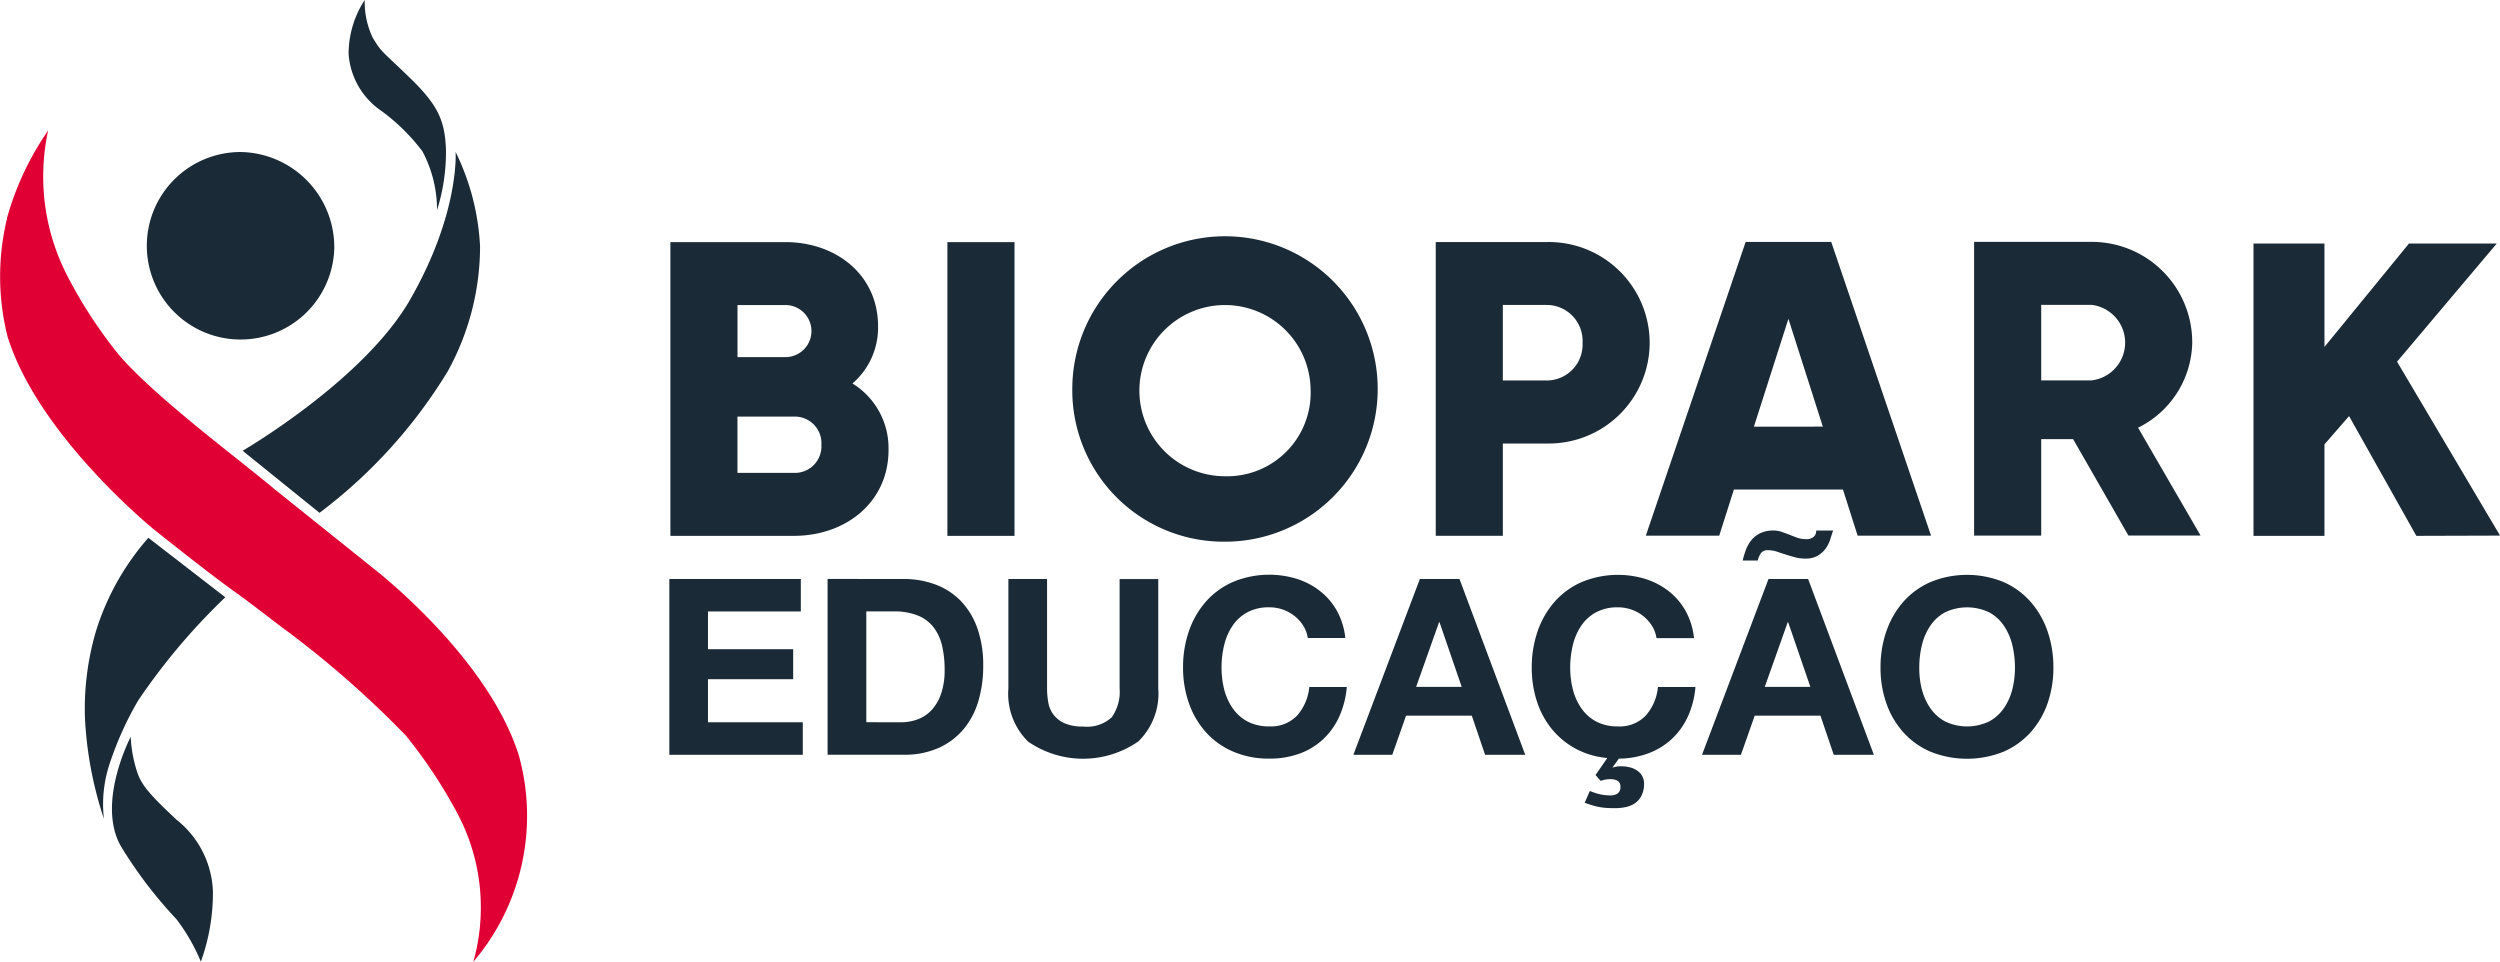 <svg xmlns="http://www.w3.org/2000/svg" width="120" height="46.163" viewBox="0 0 120 46.163"><defs><style>.a{fill:#1a2a36;}.b{fill:#e10034;}</style></defs><g transform="translate(-1142.647 -425.778)"><path class="a" d="M1248.042,506.636v1.56h-4.456v1.809h4.089v1.442h-4.089v2.068h4.551v1.56h-6.406v-8.438Zm4.929,0a4.341,4.341,0,0,1,1.518.26,3.307,3.307,0,0,1,1.218.78,3.6,3.6,0,0,1,.8,1.3,5.257,5.257,0,0,1,.29,1.832,5.846,5.846,0,0,1-.236,1.7,3.751,3.751,0,0,1-.715,1.348,3.356,3.356,0,0,1-1.194.892,4.04,4.04,0,0,1-1.684.325h-3.641v-8.438Zm-.13,6.879a2.375,2.375,0,0,0,.78-.13,1.715,1.715,0,0,0,.674-.432,2.168,2.168,0,0,0,.473-.786,3.462,3.462,0,0,0,.177-1.182,4.961,4.961,0,0,0-.124-1.152,2.306,2.306,0,0,0-.408-.88,1.807,1.807,0,0,0-.751-.561,3,3,0,0,0-1.152-.2h-1.324v5.319Zm11.405.916a4.646,4.646,0,0,1-5.3.006,3.228,3.228,0,0,1-.94-2.553v-5.247h1.856v5.247a3.814,3.814,0,0,0,.059.674,1.312,1.312,0,0,0,.774,1,2.136,2.136,0,0,0,.9.16,1.738,1.738,0,0,0,1.371-.443,2.11,2.11,0,0,0,.378-1.389v-5.247h1.855v5.247A3.2,3.2,0,0,1,1264.245,514.431Zm7.919-5.543a1.862,1.862,0,0,0-.414-.467,1.912,1.912,0,0,0-.561-.313,1.938,1.938,0,0,0-.656-.112,2.171,2.171,0,0,0-1.064.242,2.008,2.008,0,0,0-.709.65,2.849,2.849,0,0,0-.4.928,4.617,4.617,0,0,0-.124,1.075,4.293,4.293,0,0,0,.124,1.034,2.788,2.788,0,0,0,.4.9,2.023,2.023,0,0,0,.709.644,2.164,2.164,0,0,0,1.064.242,1.716,1.716,0,0,0,1.33-.52,2.4,2.4,0,0,0,.585-1.371h1.8a4.307,4.307,0,0,1-.366,1.43,3.43,3.43,0,0,1-.78,1.088,3.326,3.326,0,0,1-1.135.685,4.163,4.163,0,0,1-1.43.236,4.319,4.319,0,0,1-1.743-.337,3.73,3.73,0,0,1-1.306-.928,4.112,4.112,0,0,1-.815-1.388,5.1,5.1,0,0,1-.284-1.72,5.271,5.271,0,0,1,.284-1.755,4.224,4.224,0,0,1,.815-1.412,3.733,3.733,0,0,1,1.306-.945,4.525,4.525,0,0,1,3.061-.142,3.575,3.575,0,0,1,1.111.585,3.167,3.167,0,0,1,.81.951,3.417,3.417,0,0,1,.4,1.3h-1.8A1.516,1.516,0,0,0,1272.164,508.888Zm7.493-2.251,3.156,8.438h-1.927l-.638-1.879h-3.155l-.662,1.879h-1.867l3.191-8.438Zm.106,5.177-1.063-3.1h-.024l-1.1,3.1Zm9.136-2.925a1.866,1.866,0,0,0-.413-.467,1.914,1.914,0,0,0-.562-.313,1.935,1.935,0,0,0-.656-.112,2.168,2.168,0,0,0-1.063.242,2.007,2.007,0,0,0-.709.65,2.854,2.854,0,0,0-.4.928,4.617,4.617,0,0,0-.124,1.075,4.293,4.293,0,0,0,.124,1.034,2.793,2.793,0,0,0,.4.9,2.022,2.022,0,0,0,.709.644,2.162,2.162,0,0,0,1.063.242,1.716,1.716,0,0,0,1.33-.52,2.4,2.4,0,0,0,.585-1.371h1.8a4.239,4.239,0,0,1-.366,1.424,3.428,3.428,0,0,1-.774,1.076,3.392,3.392,0,0,1-1.123.685,4.175,4.175,0,0,1-1.413.254l-.307.426h.024a1.077,1.077,0,0,1,.4-.059,1.656,1.656,0,0,1,.4.048,1.086,1.086,0,0,1,.348.148.781.781,0,0,1,.249.26.721.721,0,0,1,.095.373,1.252,1.252,0,0,1-.118.573.98.98,0,0,1-.313.366,1.2,1.2,0,0,1-.443.189,2.406,2.406,0,0,1-.509.053q-.284,0-.485-.017a2.882,2.882,0,0,1-.36-.053c-.106-.024-.209-.052-.308-.083s-.2-.067-.313-.106l.248-.567a3.016,3.016,0,0,0,.438.148,2.187,2.187,0,0,0,.555.065.573.573,0,0,0,.343-.095.355.355,0,0,0,.13-.307.315.315,0,0,0-.136-.3.676.676,0,0,0-.337-.077,1.3,1.3,0,0,0-.473.083l-.248-.283.567-.816a3.914,3.914,0,0,1-1.536-.455,3.828,3.828,0,0,1-1.141-.951,4.1,4.1,0,0,1-.709-1.33,5.169,5.169,0,0,1-.242-1.6,5.271,5.271,0,0,1,.284-1.755,4.217,4.217,0,0,1,.816-1.412,3.725,3.725,0,0,1,1.306-.945,4.523,4.523,0,0,1,3.061-.142,3.569,3.569,0,0,1,1.111.585,3.167,3.167,0,0,1,.81.951,3.412,3.412,0,0,1,.4,1.3h-1.8A1.512,1.512,0,0,0,1288.9,508.888Zm7.493-2.251,3.156,8.438h-1.926l-.638-1.879h-3.156l-.662,1.879H1291.3l3.191-8.438Zm1.058-1.891a1.53,1.53,0,0,1-.224.437,1.258,1.258,0,0,1-.378.337,1.139,1.139,0,0,1-.585.136,1.9,1.9,0,0,1-.508-.065q-.237-.065-.461-.136t-.426-.142a1.419,1.419,0,0,0-.4-.059.393.393,0,0,0-.337.136,1.058,1.058,0,0,0-.159.361h-.721a3.981,3.981,0,0,1,.154-.514,1.652,1.652,0,0,1,.26-.461,1.247,1.247,0,0,1,.426-.337,1.448,1.448,0,0,1,.65-.13,1.156,1.156,0,0,1,.384.065q.183.065.372.136c.126.055.254.1.385.148a1.239,1.239,0,0,0,.4.065.519.519,0,0,0,.39-.124.366.366,0,0,0,.106-.289h.815C1297.547,504.442,1297.5,504.588,1297.45,504.745Zm-.951,7.068-1.064-3.1h-.024l-1.1,3.1Zm3.652-2.677a4.216,4.216,0,0,1,.816-1.412,3.727,3.727,0,0,1,1.306-.945,4.621,4.621,0,0,1,3.493,0,3.745,3.745,0,0,1,1.3.945,4.224,4.224,0,0,1,.816,1.412,5.283,5.283,0,0,1,.283,1.755,5.108,5.108,0,0,1-.283,1.72,4.113,4.113,0,0,1-.816,1.388,3.742,3.742,0,0,1-1.3.928,4.7,4.7,0,0,1-3.493,0,3.725,3.725,0,0,1-1.306-.928,4.1,4.1,0,0,1-.816-1.388,5.1,5.1,0,0,1-.284-1.72A5.271,5.271,0,0,1,1300.151,509.136Zm1.7,2.789a2.8,2.8,0,0,0,.4.9,2.028,2.028,0,0,0,.709.644,2.454,2.454,0,0,0,2.127,0,2.028,2.028,0,0,0,.709-.644,2.8,2.8,0,0,0,.4-.9,4.293,4.293,0,0,0,.124-1.034,4.617,4.617,0,0,0-.124-1.075,2.86,2.86,0,0,0-.4-.928,2.013,2.013,0,0,0-.709-.65,2.457,2.457,0,0,0-2.127,0,2.014,2.014,0,0,0-.709.65,2.859,2.859,0,0,0-.4.928,4.617,4.617,0,0,0-.124,1.075A4.293,4.293,0,0,0,1301.847,511.925Z" transform="translate(-66.956 -53.067)"></path><g transform="translate(1142.647 425.778)"><path class="a" d="M1173.389,452.923a4.5,4.5,0,1,1-4.495-4.641,4.571,4.571,0,0,1,4.495,4.641" transform="translate(-1157.344 -440.985)"></path><path class="b" d="M1142.979,449.3a14.033,14.033,0,0,1,1.979-4.214,10.4,10.4,0,0,0,.963,7.058,22.234,22.234,0,0,0,2.432,3.711c1.752,2.047,5.742,4.99,7.492,6.464l4.711,3.776s5.515,4.226,7,9.006a10.811,10.811,0,0,1-2.189,9.889,9.612,9.612,0,0,0-.73-7.057,23.473,23.473,0,0,0-2.512-3.806,47.73,47.73,0,0,0-5.8-5.088v.007l-1.642-1.255c-.323-.24-.606-.447-.832-.608-1.278-.915-3.787-2.923-3.787-2.923s-5.571-4.5-7.055-9.283a11.857,11.857,0,0,1-.023-5.675" transform="translate(-1142.647 -438.823)"></path><path class="a" d="M1198.485,435.872a9.291,9.291,0,0,0,.431-2.862c-.043-1.461-.387-2.2-1.784-3.546s-1.3-1.169-1.737-1.885a4.011,4.011,0,0,1-.38-1.8,4.726,4.726,0,0,0-.773,2.59,3.611,3.611,0,0,0,1.6,2.751,9.461,9.461,0,0,1,1.945,1.924,6,6,0,0,1,.7,2.829" transform="translate(-1177.509 -425.778)"></path><path class="a" d="M1188.784,448.282s.2,2.94-2.192,7.1c-2.226,3.868-8.031,7.239-8.031,7.239l3.69,2.979a24.243,24.243,0,0,0,6.16-6.8,12.434,12.434,0,0,0,1.547-5.982,11.563,11.563,0,0,0-1.173-4.537" transform="translate(-1166.915 -440.985)"></path><path class="a" d="M1161.956,508.245l-3.693-2.856a12.289,12.289,0,0,0-2.518,4.49,13.234,13.234,0,0,0-.527,4.146,18.107,18.107,0,0,0,.911,4.853,6.158,6.158,0,0,1,.273-2.638,15.878,15.878,0,0,1,1.364-3.03,30.363,30.363,0,0,1,4.189-4.966" transform="translate(-1151.141 -479.575)"></path><path class="a" d="M1163.481,545.652a9.667,9.667,0,0,0,.581-3.391,4.6,4.6,0,0,0-1.731-3.413c-1.352-1.256-1.724-1.721-1.915-2.335a6.253,6.253,0,0,1-.3-1.655s-1.687,3.218-.441,5.3a21.042,21.042,0,0,0,2.634,3.449,9.059,9.059,0,0,1,1.175,2.045" transform="translate(-1153.842 -499.489)"></path></g><path class="a" d="M1252.363,471.012c0,2.5-2.033,4.128-4.551,4.128h-5.92v-14.1h5.517c2.457,0,4.45,1.591,4.45,4.027a3.527,3.527,0,0,1-1.229,2.759,3.639,3.639,0,0,1,1.732,3.182m-7.249-6.947v2.5h2.3a1.249,1.249,0,0,0,0-2.5Zm4.027,6.706a1.274,1.274,0,0,0-1.329-1.35h-2.7v2.7h2.7a1.274,1.274,0,0,0,1.329-1.349m9.27-9.726h-3.222v14.1h3.222Zm2.773,7.048a7.33,7.33,0,1,1,7.33,7.33,7.267,7.267,0,0,1-7.33-7.33m11.438,0a4.109,4.109,0,1,0-4.108,4.189,4.009,4.009,0,0,0,4.108-4.189m16.276-2.215a4.844,4.844,0,0,1-4.933,4.832h-2.114v4.43h-3.221v-14.1h5.335a4.844,4.844,0,0,1,4.933,4.833m-3.222,0a1.723,1.723,0,0,0-1.712-1.813h-2.114v3.625h2.114a1.722,1.722,0,0,0,1.712-1.812m12.5,7.047h-5.235l-.705,2.215h-3.523l4.792-14.1h4.108l4.792,14.1h-3.524Zm-.966-3.02-1.652-5.175L1293.9,469.9Zm12.013.6h-1.531v4.632h-3.221v-14.1h5.638a4.821,4.821,0,0,1,4.832,4.833,4.645,4.645,0,0,1-2.6,4.087l3,5.175h-3.463Zm-1.531-2.819h2.417a1.825,1.825,0,0,0,0-3.625h-2.417Zm22.024,7.45-4.943-8.348,4.785-5.67h-4.214l-4.056,4.962v-4.962h-3.406V475.14h3.406v-4.39l1.181-1.359,3.23,5.749Z" transform="translate(-67.066 -23.641)"></path></g></svg>